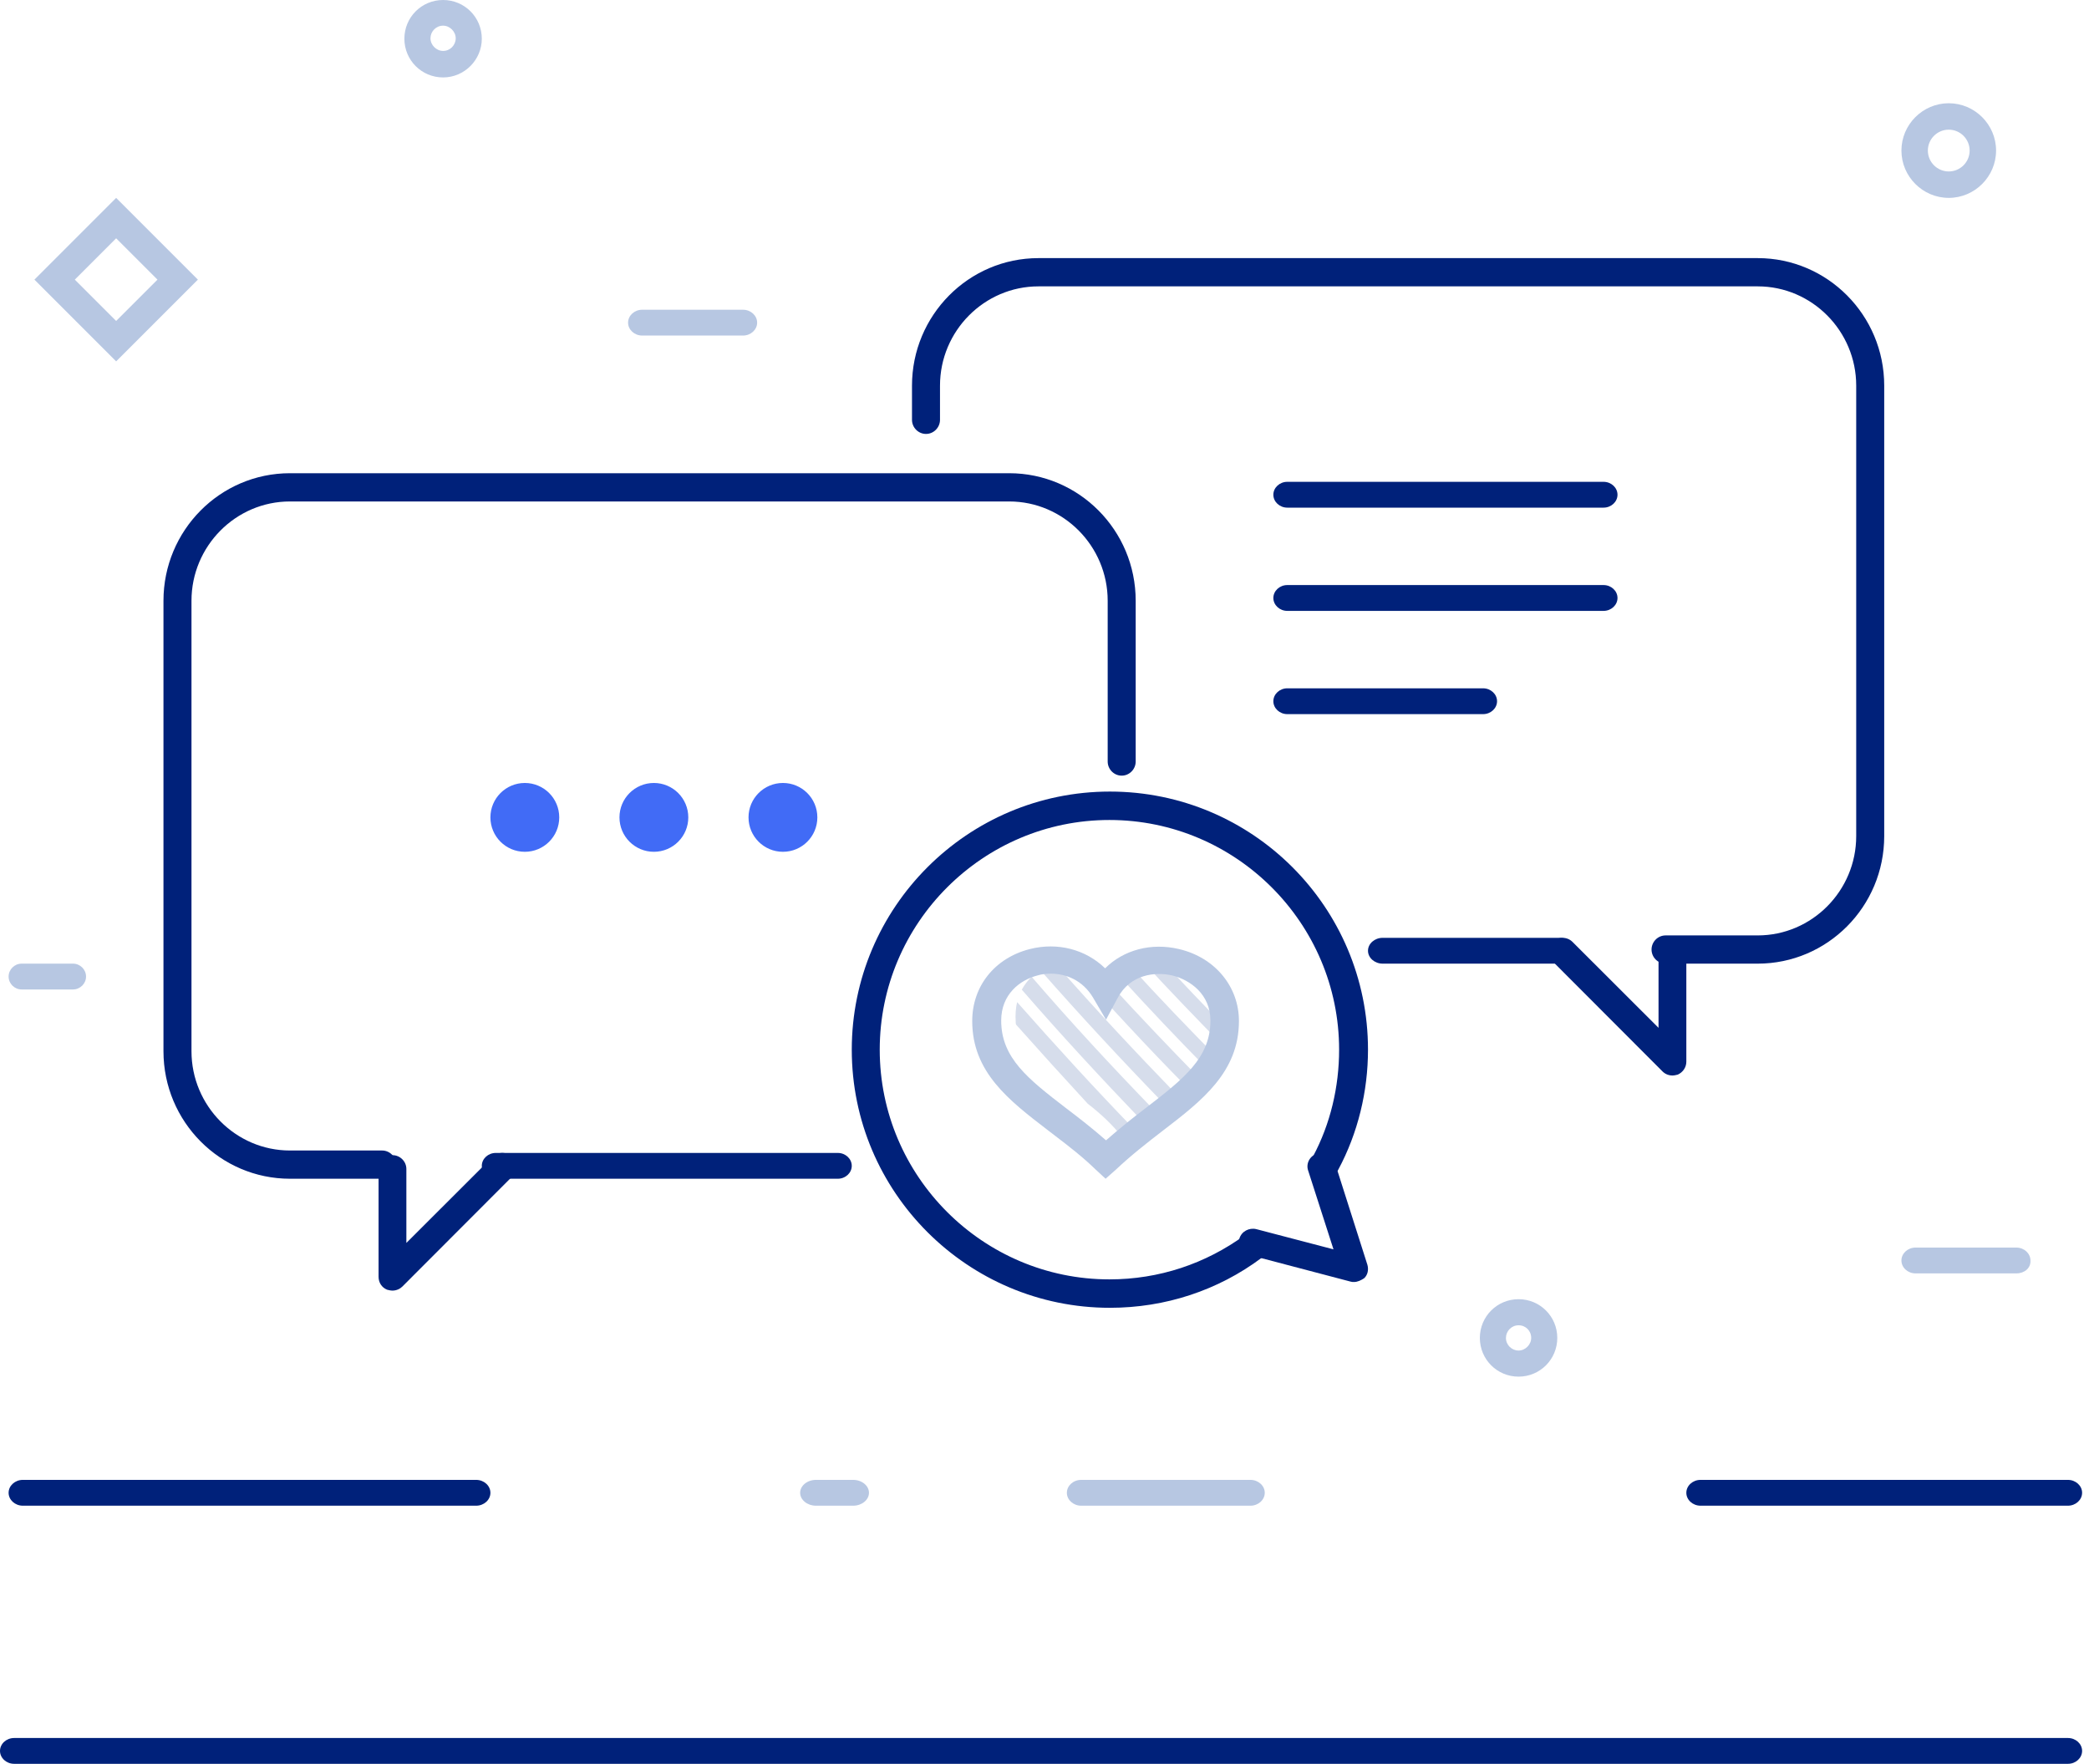 <svg width="167" height="141" viewBox="0 0 167 141" fill="none" xmlns="http://www.w3.org/2000/svg">
<path fill-rule="evenodd" clip-rule="evenodd" d="M118.303 106.954C118.303 108.669 119.682 110.049 121.398 110.049C123.114 110.049 124.493 108.669 124.493 106.954C124.493 105.238 123.114 103.858 121.398 103.858C119.682 103.858 118.303 105.238 118.303 106.954ZM120.389 106.954C120.389 106.415 120.826 105.944 121.398 105.944C121.97 105.944 122.407 106.382 122.407 106.954C122.407 107.492 121.936 107.963 121.398 107.963C120.86 107.963 120.389 107.525 120.389 106.954Z" fill="#B7C7E2"/>
<path fill-rule="evenodd" clip-rule="evenodd" d="M2.751 22.354L9.285 28.888L15.819 22.354L9.285 15.819L2.751 22.354ZM9.285 25.657L5.981 22.354L9.285 19.05L12.589 22.354L9.285 25.657Z" fill="#B7C7E2"/>
<path d="M99.965 120.366H86.431C85.804 120.366 85.288 119.9 85.288 119.334C85.288 118.768 85.804 118.302 86.431 118.302H99.965C100.591 118.302 101.108 118.768 101.108 119.334C101.108 119.9 100.591 120.366 99.965 120.366Z" fill="#B7C7E2"/>
<path fill-rule="evenodd" clip-rule="evenodd" d="M32.327 3.095C32.327 4.811 33.706 6.19 35.422 6.19C37.138 6.19 38.517 4.777 38.517 3.095C38.517 1.379 37.138 0 35.422 0C33.706 0 32.327 1.379 32.327 3.095ZM34.413 3.061C34.413 2.523 34.85 2.052 35.422 2.052C35.961 2.052 36.431 2.523 36.431 3.061C36.431 3.6 35.994 4.071 35.422 4.071C34.884 4.071 34.413 3.6 34.413 3.061Z" fill="#B7C7E2"/>
<path d="M161.194 101.795H153.131C152.513 101.795 152.005 101.329 152.005 100.764C152.005 100.198 152.513 99.732 153.131 99.732H161.194C161.812 99.732 162.32 100.198 162.32 100.764C162.356 101.363 161.848 101.795 161.194 101.795Z" fill="#B7C7E2"/>
<path d="M38.067 120.366H1.825C1.201 120.366 0.688 119.9 0.688 119.334C0.688 118.768 1.201 118.302 1.825 118.302H38.067C38.691 118.302 39.205 118.768 39.205 119.334C39.205 119.9 38.691 120.366 38.067 120.366Z" fill="#00217A"/>
<path d="M165.313 120.366H135.945C135.322 120.366 134.81 119.9 134.81 119.334C134.81 118.768 135.322 118.302 135.945 118.302H165.313C165.936 118.302 166.449 118.768 166.449 119.334C166.449 119.9 165.936 120.366 165.313 120.366Z" fill="#00217A"/>
<path fill-rule="evenodd" clip-rule="evenodd" d="M152.005 12.036C152.005 14.115 153.709 15.819 155.788 15.819C157.867 15.819 159.571 14.115 159.571 12.036C159.571 9.957 157.867 8.253 155.788 8.253C153.709 8.253 152.005 9.957 152.005 12.036ZM154.118 12.036C154.118 11.116 154.868 10.366 155.788 10.366C156.708 10.366 157.458 11.116 157.458 12.036C157.458 12.957 156.708 13.706 155.788 13.706C154.868 13.706 154.118 12.957 154.118 12.036Z" fill="#B7C7E2"/>
<path d="M165.32 141H1.129C0.51 141 0 140.534 0 139.968C0 139.402 0.51 138.937 1.129 138.937H165.32C165.939 138.937 166.449 139.402 166.449 139.968C166.449 140.534 165.939 141 165.32 141Z" fill="#00217A"/>
<path d="M59.401 26.824H51.336C50.718 26.824 50.21 26.358 50.21 25.792C50.21 25.227 50.718 24.761 51.336 24.761H59.401C60.018 24.761 60.527 25.227 60.527 25.792C60.527 26.358 60.018 26.824 59.401 26.824Z" fill="#B7C7E2"/>
<path d="M5.835 79.098H1.73C1.159 79.098 0.688 78.632 0.688 78.066C0.688 77.5 1.159 77.034 1.73 77.034H5.835C6.407 77.034 6.878 77.5 6.878 78.066C6.878 78.632 6.407 79.098 5.835 79.098Z" fill="#B7C7E2"/>
<path d="M68.205 120.366H65.229C64.536 120.366 63.966 119.9 63.966 119.334C63.966 118.768 64.536 118.302 65.229 118.302H68.205C68.898 118.302 69.468 118.768 69.468 119.334C69.468 119.9 68.898 120.366 68.205 120.366Z" fill="#B7C7E2"/>
<path d="M66.978 94.229H39.631C39.02 94.229 38.517 93.763 38.517 93.198C38.517 92.632 39.02 92.166 39.631 92.166H66.978C67.589 92.166 68.092 92.632 68.092 93.198C68.092 93.763 67.589 94.229 66.978 94.229Z" fill="#00217A"/>
<path d="M30.549 94.229H23.181C17.619 94.229 13.068 89.678 13.068 84.034V48.024C13.068 42.417 17.583 37.829 23.181 37.829H80.678C86.24 37.829 90.79 42.38 90.79 48.024V60.877C90.79 61.496 90.285 62.006 89.671 62.006C89.057 62.006 88.551 61.496 88.551 60.877V48.024C88.551 43.655 85.012 40.087 80.678 40.087H23.181C18.847 40.087 15.308 43.655 15.308 48.024V84.034C15.308 88.403 18.847 91.972 23.181 91.972H30.549C31.163 91.972 31.668 92.481 31.668 93.1C31.668 93.719 31.163 94.229 30.549 94.229Z" fill="#00217A"/>
<path d="M31.375 103.171C31.232 103.171 31.088 103.135 30.945 103.1C30.515 102.922 30.264 102.53 30.264 102.067V93.448C30.264 92.843 30.765 92.344 31.375 92.344C31.984 92.344 32.486 92.843 32.486 93.448V99.36L39.369 92.487C39.799 92.059 40.516 92.059 40.946 92.487C41.376 92.914 41.376 93.626 40.946 94.054L32.163 102.85C31.984 103.028 31.698 103.171 31.375 103.171Z" fill="#00217A"/>
<circle cx="41.956" cy="65.342" r="2.751" fill="#416BF6"/>
<circle cx="52.273" cy="65.342" r="2.751" fill="#416BF6"/>
<circle cx="62.59" cy="65.342" r="2.751" fill="#416BF6"/>
<path d="M124.698 77.034H110.532C109.89 77.034 109.361 76.568 109.361 76.002C109.361 75.437 109.89 74.971 110.532 74.971H124.698C125.34 74.971 125.869 75.437 125.869 76.002C125.869 76.568 125.34 77.034 124.698 77.034Z" fill="#00217A"/>
<path d="M140.517 77.034H133.149C132.535 77.034 132.029 76.525 132.029 75.906C132.029 75.287 132.535 74.777 133.149 74.777H140.517C144.851 74.777 148.39 71.209 148.39 66.839V30.829C148.39 26.46 144.851 22.892 140.517 22.892H83.02C78.686 22.892 75.146 26.46 75.146 30.829V33.56C75.146 34.179 74.641 34.689 74.027 34.689C73.413 34.689 72.907 34.179 72.907 33.56V30.829C72.907 25.222 77.422 20.634 83.02 20.634H140.517C146.079 20.634 150.629 25.186 150.629 30.829V66.839C150.629 72.483 146.079 77.034 140.517 77.034Z" fill="#00217A"/>
<path d="M133.698 85.976C133.412 85.976 133.125 85.869 132.91 85.655L124.127 76.858C123.697 76.431 123.697 75.719 124.127 75.291C124.557 74.864 125.274 74.864 125.705 75.291L132.587 82.165V76.253C132.587 75.647 133.089 75.149 133.698 75.149C134.308 75.149 134.81 75.647 134.81 76.253V84.871C134.81 85.335 134.523 85.726 134.128 85.904C133.985 85.94 133.842 85.976 133.698 85.976Z" fill="#00217A"/>
<path d="M128.194 40.581H102.908C102.298 40.581 101.795 40.115 101.795 39.549C101.795 38.983 102.298 38.517 102.908 38.517H128.194C128.804 38.517 129.307 38.983 129.307 39.549C129.307 40.115 128.804 40.581 128.194 40.581Z" fill="#00217A"/>
<path d="M128.194 48.834H102.908C102.298 48.834 101.795 48.368 101.795 47.802C101.795 47.236 102.298 46.77 102.908 46.77H128.194C128.804 46.77 129.307 47.236 129.307 47.802C129.307 48.368 128.804 48.834 128.194 48.834Z" fill="#00217A"/>
<path d="M118.562 57.088H102.91C102.299 57.088 101.795 56.622 101.795 56.056C101.795 55.49 102.299 55.024 102.91 55.024H118.562C119.174 55.024 119.678 55.49 119.678 56.056C119.678 56.622 119.174 57.088 118.562 57.088Z" fill="#00217A"/>
<path d="M88.727 104.546C77.365 104.546 68.093 95.31 68.093 83.912C68.093 72.55 77.329 63.278 88.727 63.278C100.125 63.278 109.361 72.514 109.361 83.912C109.361 87.247 108.555 90.582 106.979 93.514C106.686 94.064 105.989 94.284 105.439 93.991C104.89 93.698 104.67 93.001 104.963 92.451C106.356 89.849 107.052 86.881 107.052 83.912C107.052 73.796 98.806 65.55 88.69 65.55C78.575 65.55 70.328 73.796 70.328 83.912C70.328 94.028 78.575 102.274 88.69 102.274C92.648 102.274 96.387 101.028 99.539 98.719C100.052 98.352 100.748 98.462 101.115 98.975C101.481 99.488 101.371 100.185 100.858 100.551C97.376 103.153 93.162 104.546 88.727 104.546Z" fill="#00217A"/>
<path d="M108.244 102.483C108.137 102.483 108.065 102.483 107.958 102.449L99.862 100.319C99.256 100.182 98.935 99.564 99.078 99.014C99.256 98.43 99.862 98.121 100.433 98.258L106.603 99.873L104.57 93.553C104.392 93.003 104.713 92.385 105.319 92.213C105.89 92.041 106.532 92.351 106.71 92.935L109.314 101.109C109.421 101.487 109.349 101.899 109.064 102.174C108.814 102.346 108.529 102.483 108.244 102.483Z" fill="#00217A"/>
<path d="M91.291 89.595C91.591 89.3 91.927 89.005 92.263 88.747C88.936 85.314 85.647 81.771 82.47 78.081C82.171 78.376 81.909 78.708 81.685 79.114C84.825 82.731 88.039 86.2 91.291 89.595Z" fill="#D6DDEB"/>
<path d="M93.011 88.193C93.347 87.934 93.684 87.713 94.02 87.455C90.768 84.096 87.553 80.664 84.413 77.084C84.002 77.195 83.591 77.342 83.18 77.564C86.394 81.218 89.684 84.761 93.011 88.193Z" fill="#D6DDEB"/>
<path d="M89.908 91.145C90.17 90.813 90.394 90.518 90.656 90.26C87.478 86.975 84.376 83.58 81.311 80.11C81.199 80.59 81.161 81.107 81.199 81.697C81.199 81.771 81.199 81.845 81.236 81.919C83.142 84.059 85.049 86.163 86.955 88.23C88.002 89.042 89.011 89.964 89.908 91.145Z" fill="#D6DDEB"/>
<path d="M94.842 86.865C95.179 86.606 95.515 86.385 95.814 86.126C93.534 83.801 91.254 81.402 89.011 78.967V79.004C88.974 78.967 88.974 78.893 88.936 78.856C88.6 78.487 88.263 78.118 87.927 77.749C87.254 77.269 86.469 77.01 85.609 76.974C88.637 80.369 91.702 83.691 94.842 86.865Z" fill="#D6DDEB"/>
<path d="M98.357 80.996C98.319 79.926 97.908 79.004 97.347 78.302C97.16 78.118 97.011 77.933 96.824 77.749C96.039 77.047 95.067 76.605 94.02 76.457C95.441 78.007 96.899 79.52 98.357 80.996Z" fill="#D6DDEB"/>
<path d="M96.562 85.499C96.861 85.204 97.123 84.909 97.347 84.576C94.992 82.177 92.637 79.742 90.357 77.232C90.058 77.453 89.758 77.749 89.534 78.081C91.814 80.59 94.169 83.063 96.562 85.499Z" fill="#D6DDEB"/>
<path d="M97.871 83.691C98.058 83.322 98.17 82.879 98.244 82.399C96.301 80.443 94.431 78.45 92.525 76.42C92.077 76.457 91.628 76.567 91.217 76.715C93.422 79.114 95.628 81.402 97.871 83.691Z" fill="#D6DDEB"/>
<path fill-rule="evenodd" clip-rule="evenodd" d="M87.574 93.479L88.383 94.229L89.191 93.515C90.441 92.336 91.728 91.336 92.978 90.372C96.103 87.979 99.044 85.693 99.044 81.621C99.044 78.871 97.132 76.549 94.265 75.871C92.022 75.335 89.816 75.942 88.346 77.407C86.802 75.906 84.559 75.299 82.317 75.871C79.523 76.585 77.722 78.835 77.722 81.621C77.722 85.693 80.626 87.943 83.751 90.336C83.945 90.486 84.14 90.635 84.337 90.786C85.409 91.606 86.518 92.453 87.574 93.479ZM82.942 77.978C83.273 77.871 83.64 77.835 84.008 77.835C85.184 77.835 86.544 78.335 87.39 79.764L88.419 81.514L89.375 79.728C90.368 77.907 92.316 77.657 93.713 77.978C95.147 78.335 96.764 79.478 96.764 81.585C96.764 84.586 94.595 86.264 91.581 88.586C90.588 89.336 89.522 90.193 88.419 91.158C87.317 90.193 86.214 89.336 85.221 88.586C82.207 86.264 80.038 84.586 80.038 81.585C80.038 79.478 81.545 78.335 82.942 77.978Z" fill="#B7C7E2"/>
</svg>
